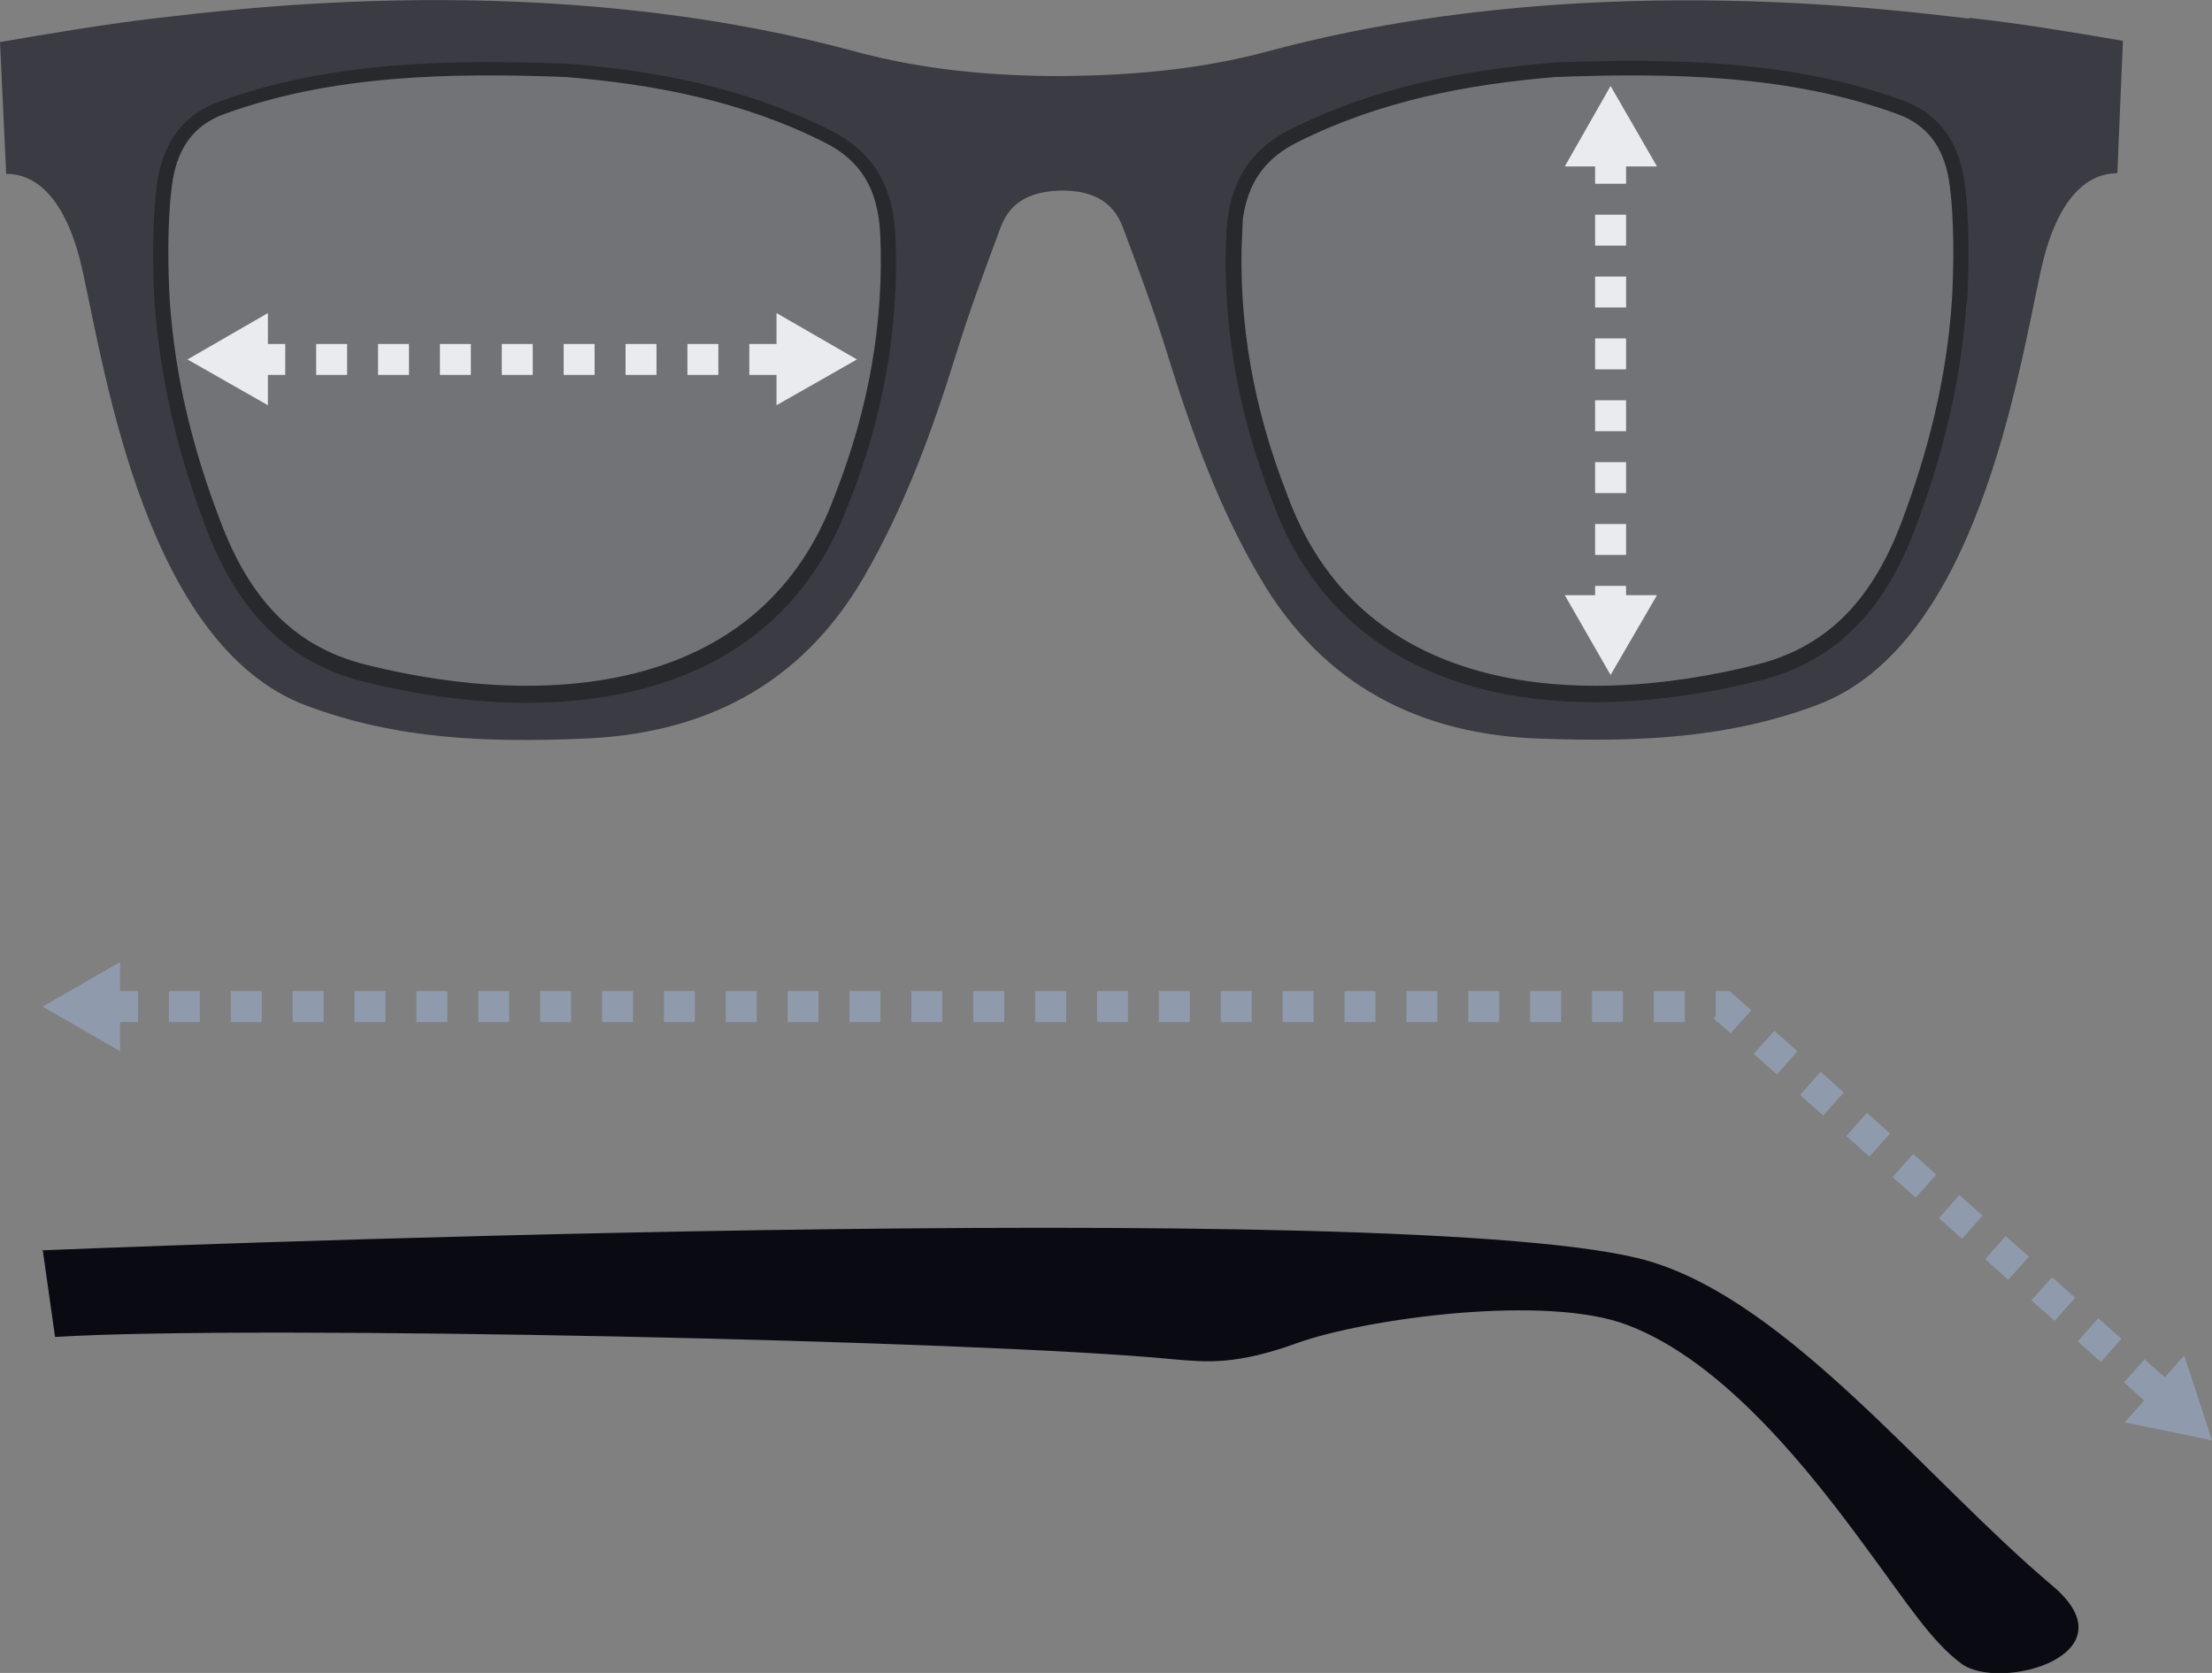 <?xml version="1.0" encoding="UTF-8"?><svg xmlns="http://www.w3.org/2000/svg" viewBox="0 0 35.75 27.04"><rect x="0" y="0" width="35.75" height="27.04" fill="#808080" stroke="none"/><g style="isolation:isolate;"><g id="b"><g id="c"><g><path d="M.69,20.2l.2,1.41c3.18-.2,15.03,.06,18.07,.36,.56,.05,1.03,.09,2-.26,1.11-.4,4.04-.8,5.35-.29,1.56,.59,2.96,2.38,3.86,3.61,.63,.85,1.04,1.5,1.53,1.86,.62,.46,2.8-.14,1.47-1.26-2.05-1.73-4.24-4.56-6.5-5.24-3.66-1.11-26-.18-26-.18Z" style="fill:#0a0a13;"/><g><polyline points="1.73 16.27 2.61 16.27 27.86 16.27 34.98 22.59" style="fill:none; stroke:#8f9bad; stroke-dasharray:0 0 .5 .5; stroke-miterlimit:10; stroke-width:.5px;"/><polygon points="1.94 16.99 .69 16.27 1.94 15.55 1.94 16.99" style="fill:#8f9bad;"/><polygon points="34.34 22.99 35.75 23.28 35.3 21.91 34.34 22.99" style="fill:#8f9bad;"/></g><g><g style="mix-blend-mode:multiply; opacity:.7;"><path d="M19.82,3.76c.04-.79,.36-1.35,1.06-1.69,1.34-.67,2.78-.95,4.25-1.07,1.88-.07,3.82-.04,5.61,.61,.59,.21,.9,.66,1,1.26,.1,.64,.08,1.53,.05,2.02-.09,1.29-.39,2.47-.83,3.64-.46,1.21-1.19,2.12-2.51,2.45-3.06,.77-6.66,.46-7.88-2.91-.54-1.38-.81-2.82-.74-4.32Zm-5.35,0c-.04-.79-.36-1.35-1.06-1.69-1.34-.67-2.78-.95-4.25-1.07-1.88-.07-3.82-.04-5.61,.61-.59,.21-.9,.66-1,1.26-.1,.64-.08,1.53-.05,2.02,.09,1.29,.39,2.47,.84,3.64,.46,1.21,1.19,2.12,2.51,2.45,3.06,.77,6.66,.46,7.88-2.91,.54-1.38,.81-2.82,.74-4.32Z" style="fill:#6c6d73;"/></g><path d="M19.82,3.76c.04-.79,.36-1.35,1.06-1.69,1.34-.67,2.78-.95,4.25-1.07,1.88-.07,3.82-.04,5.61,.61,.59,.21,.9,.66,1,1.26,.1,.64,.08,1.53,.05,2.02-.09,1.29-.39,2.47-.83,3.64-.46,1.21-1.19,2.12-2.51,2.45-3.06,.77-6.66,.46-7.88-2.91-.54-1.38-.81-2.82-.74-4.32Zm-5.35,0c-.04-.79-.36-1.35-1.06-1.69-1.34-.67-2.78-.95-4.25-1.07-1.88-.07-3.82-.04-5.61,.61-.59,.21-.9,.66-1,1.26-.1,.64-.08,1.53-.05,2.02,.09,1.29,.39,2.47,.84,3.64,.46,1.21,1.19,2.12,2.51,2.45,3.06,.77,6.66,.46,7.88-2.91,.54-1.38,.81-2.82,.74-4.32Z" style="fill:none; stroke:#28292d; stroke-miterlimit:10; stroke-width:.49px;"/></g><path d="M31.82,.3c-1.31-.15-6.35-.81-11.33,.53-1.11,.3-2.23,.39-3.34,.4-1.11,0-2.23-.1-3.34-.4C8.83-.52,3.79,.15,2.47,.3c-.83,.1-1.65,.24-2.47,.38L.1,2.81c.54,0,1,.48,1.24,1.59,.37,1.69,1.04,6.03,3.6,7,1.48,.56,2.96,.6,4.46,.54,1.97-.07,3.54-.86,4.56-2.61,.66-1.14,1.11-2.37,1.5-3.63,.21-.68,.46-1.35,.71-2.02,.17-.46,.54-.59,.99-.6,.45,0,.82,.14,.99,.6,.25,.67,.5,1.34,.71,2.02,.39,1.26,.83,2.49,1.5,3.63,1.02,1.75,2.59,2.55,4.56,2.61,1.5,.05,2.98,.01,4.46-.55,2.56-.97,3.23-5.31,3.6-7,.24-1.11,.7-1.59,1.24-1.59l.09-2.14c-.82-.14-1.65-.28-2.47-.37ZM13.73,8.1c-1.22,3.37-4.82,3.68-7.88,2.91-1.31-.34-2.05-1.25-2.51-2.45-.45-1.18-.74-2.35-.84-3.64-.03-.49-.05-1.39,.05-2.02,.1-.6,.41-1.05,1-1.26,1.79-.65,3.73-.68,5.61-.61,1.47,.11,2.91,.4,4.25,1.07,.7,.35,1.02,.9,1.06,1.69,.07,1.5-.2,2.94-.74,4.32Zm18.05-3.19c-.09,1.29-.39,2.47-.83,3.64-.46,1.21-1.19,2.12-2.51,2.45-3.06,.77-6.66,.46-7.88-2.91-.54-1.38-.81-2.82-.74-4.32,.04-.79,.36-1.35,1.06-1.69,1.34-.67,2.78-.95,4.25-1.07,1.88-.07,3.82-.04,5.61,.61,.59,.21,.9,.66,1,1.26,.1,.64,.08,1.53,.05,2.02Z" style="fill:#3a3b43;"/><g><line x1="4.11" y1="5.81" x2="12.77" y2="5.81" style="fill:none; stroke:#e9ebef; stroke-dasharray:0 0 .5 .5; stroke-miterlimit:10; stroke-width:.5px;"/><polygon points="4.33 6.55 3.03 5.81 4.33 5.06 4.33 6.55" style="fill:#e9ebef;"/><polygon points="12.55 6.55 13.85 5.81 12.55 5.06 12.55 6.55" style="fill:#e9ebef;"/></g><g><line x1="26.03" y1="2.47" x2="26.03" y2="9.83" style="fill:none; stroke:#e9ebef; stroke-dasharray:0 0 .5 .5; stroke-miterlimit:10; stroke-width:.5px;"/><polygon points="25.29 2.69 26.03 1.39 26.78 2.69 25.29 2.69" style="fill:#e9ebef;"/><polygon points="25.29 9.62 26.03 10.91 26.78 9.62 25.29 9.62" style="fill:#e9ebef;"/></g></g></g></g></g></svg>